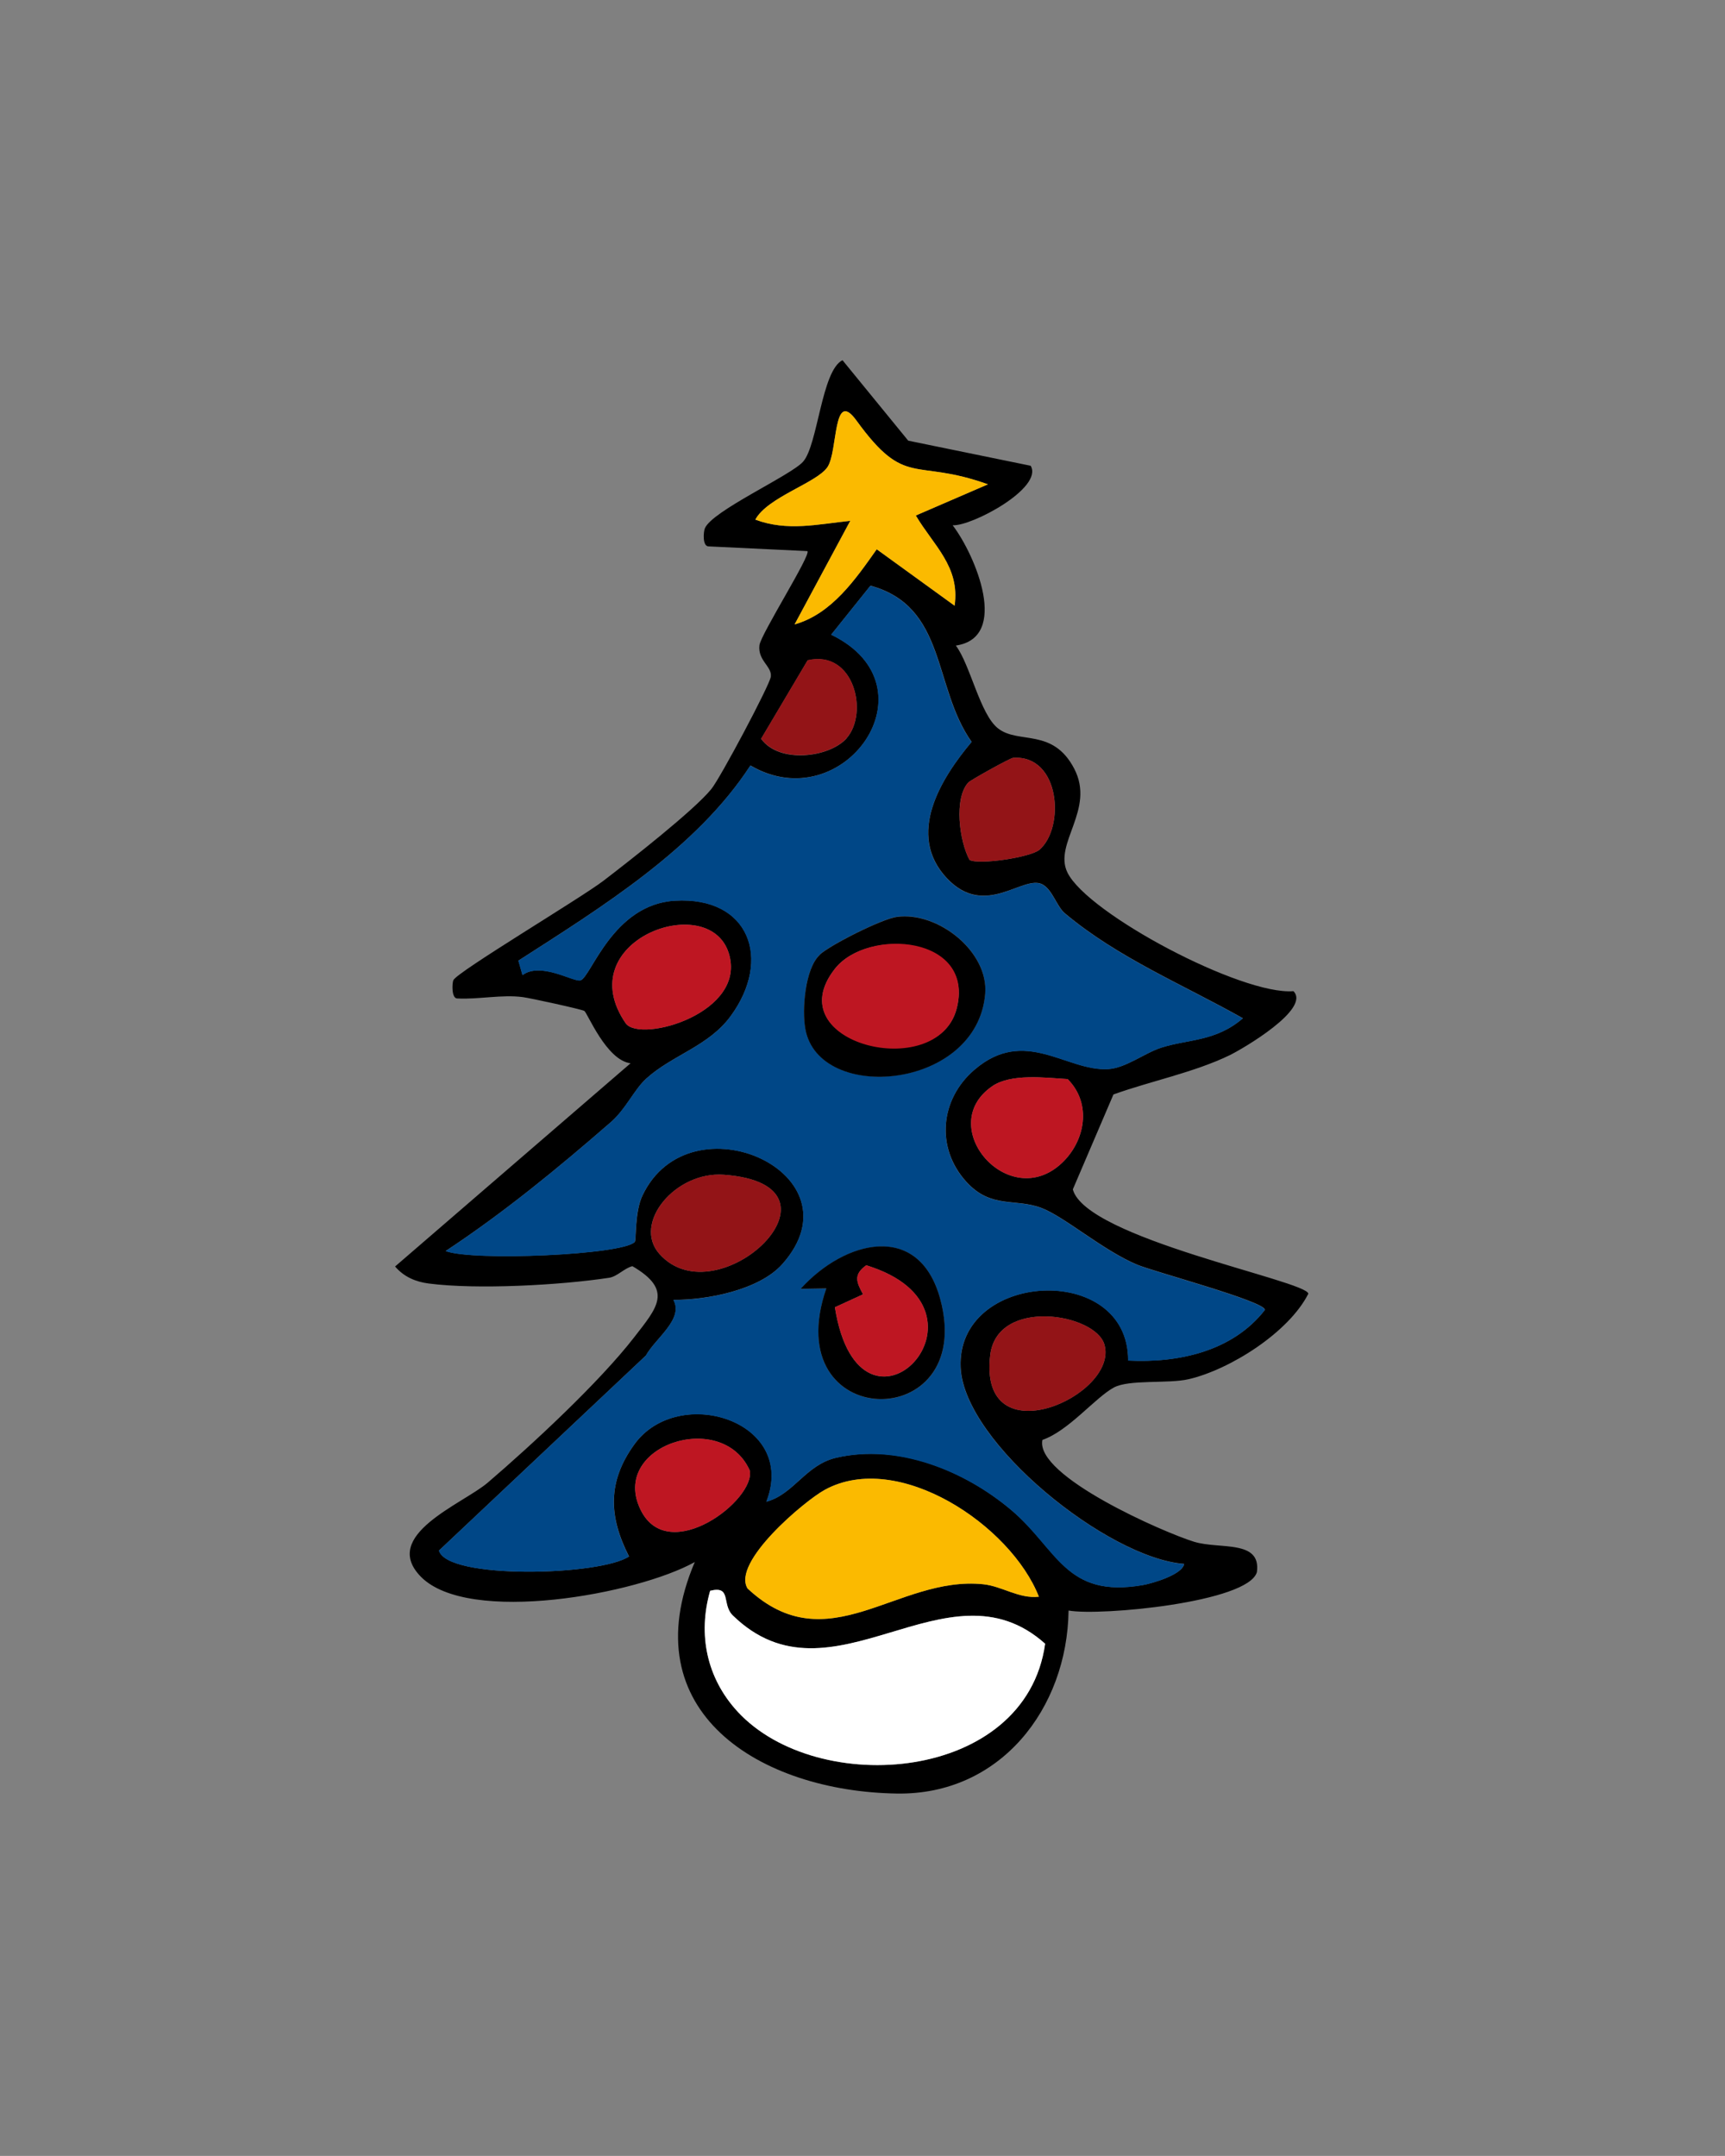 <?xml version="1.0" encoding="UTF-8"?> <svg xmlns="http://www.w3.org/2000/svg" id="Calque_1" viewBox="0 0 113.39 141.73"><rect x="0" y="0" width="113.39" height="141.73" fill="#808080" stroke="none"/><path d="M70.24,105.89c-.09,6.44-4.49,12.13-11.29,12.02-8.97-.14-17.47-5.36-13.28-15.22-3.78,2.11-14.86,4.15-18,.97-2.69-2.73,2.73-4.78,4.38-6.18,2.9-2.48,7.35-6.61,9.64-9.57,1.5-1.94,2.59-3.09-.12-4.67-.53.13-1,.68-1.52.76-3.2.49-8.7.79-11.86.38-.87-.11-1.64-.44-2.22-1.12l15.48-13.36c-1.59-.19-2.84-3.32-3.04-3.44-.18-.11-3.57-.85-4.05-.91-1.36-.18-2.9.16-4.29.09-.41.02-.35-1.03-.27-1.2.23-.54,8.37-5.39,9.87-6.54,1.67-1.28,5.94-4.61,7.09-6.03.58-.71,3.84-6.83,3.91-7.39.08-.67-.87-1.06-.75-2.06.09-.73,3.44-6,3.15-6.19l-6.49-.31c-.42,0-.34-.96-.25-1.18.46-1.15,5.66-3.48,6.46-4.39.97-1.09,1.21-5.99,2.59-6.67l4.32,5.29,8.05,1.65c.85,1.46-3.89,3.99-5.13,3.91,1.5,1.97,3.77,7.39.21,7.91.96,1.28,1.59,4.53,2.78,5.45,1.35,1.05,3.59-.06,5,2.64s-1.39,4.92-.44,6.84c1.34,2.71,11.46,8.07,14.85,7.79,1.17,1.17-3.35,3.8-4.19,4.21-2.33,1.13-5.19,1.7-7.64,2.58l-2.67,6.24c.85,3.23,15.41,6.01,15.48,6.86-1.28,2.54-5.15,4.99-7.87,5.62-1.34.31-3.92,0-4.92.55-1.23.67-2.97,2.85-4.69,3.44-.51,2.38,8.01,6.1,9.98,6.7,1.67.51,4.41-.16,4.12,1.99-.56,1.99-10.28,2.9-12.37,2.53ZM74.15,89.44c3.3.17,6.87-.59,9-3.33,0-.56-7.24-2.49-8.4-2.97-2.23-.93-4.78-3.16-6.29-3.73-1.75-.66-3.3.07-4.93-1.71-2.05-2.25-1.73-5.45.53-7.38,3.32-2.85,6.04.12,8.79-.04,1.16-.07,2.38-1.05,3.49-1.41,1.74-.56,3.58-.39,5.36-1.93-3.94-2.22-8.22-3.98-11.7-6.9-.54-.45-.82-1.57-1.49-1.91-1.26-.64-3.75,2.28-6.27-.4-2.69-2.87-.39-6.55,1.63-8.96-2.56-3.62-1.62-8.89-6.65-10.27l-2.58,3.22c7.02,3.41.8,12.18-5.31,8.6-3.55,5.47-9.79,9.32-15.25,12.83l.27.95c1.19-.89,3.34.45,3.8.35.69-.16,2.1-5,6.22-5.24,4.9-.29,6.4,3.85,3.66,7.59-1.45,1.98-3.84,2.56-5.54,4.1-.81.73-1.34,2.02-2.37,2.9-3.45,3-7,5.92-10.82,8.44,1.72.68,11.67.26,12.43-.6.1-.12-.01-1.96.5-3.04,3.12-6.59,14.5-1.44,9.19,4.51-1.52,1.7-4.95,2.36-7.15,2.34.69,1.27-1.18,2.52-1.81,3.66l-13.6,12.82c.52,1.93,10.62,1.66,12.49.39-1.34-2.62-1.43-4.92.36-7.38,2.88-3.97,10.74-1.55,8.67,3.78,1.81-.49,2.58-2.42,4.59-2.89,4.07-.94,8.37.8,11.5,3.43s3.55,5.82,8.66,4.94c.57-.1,2.59-.67,2.71-1.39-5.01-.37-14.44-7.95-14.69-12.88-.33-6.37,11.03-7.03,11.01-.5ZM72.6,88.4c-.58-2.06-7.05-3.12-7.51.68-.82,6.81,8.47,2.69,7.51-.68ZM69.8,76.46c1.54-1.45,1.99-3.9.38-5.52-1.48-.09-3.73-.38-4.96.47-3.82,2.63,1.08,8.34,4.58,5.05ZM68.32,55.87c1.7-1.45,1.38-6.26-1.72-6.05-.2.01-2.81,1.47-2.95,1.62-.96,1.04-.59,3.87.08,5.09.59.35,4.01-.17,4.59-.66ZM48.49,112.53c5.26,5.69,18.94,4.64,20.21-4.47-6.46-5.78-14.03,4.49-20.53-1.86-.75-.73-.05-1.98-1.49-1.62-.82,2.87-.23,5.74,1.81,7.95ZM49.14,104.43c5.29,4.94,9.82-.86,15.49-.28,1.25.13,2.35.97,3.66.82-1.84-4.7-9.25-9.66-14.07-7.03-1.3.71-6.14,4.76-5.08,6.49ZM62.75,39.82c.37-2.56-1.4-3.97-2.55-5.93l4.74-2.05c-4.87-1.75-5.39.29-8.64-4.19-1.57-2.17-1.2,2.01-1.91,3.06s-3.94,1.97-4.74,3.45c2.1.79,4.11.3,6.24.08l-3.66,6.81c2.45-.69,4.02-2.99,5.4-4.94l5.12,3.71ZM55.65,48.53c1.46-1.65.5-5.83-2.56-5.12l-3.06,5.16c1.18,1.65,4.48,1.24,5.62-.03ZM43.35,82.44c3.83,4.29,13.14-4.54,4.24-5.21-3.2-.24-6.04,3.2-4.24,5.21ZM49.28,96.66c-1.83-4.07-9.26-1.61-7.16,2.62,1.84,3.7,7.58-.7,7.16-2.62ZM47.9,62.65c-1.32-4.16-10.51-.79-6.76,4.64,1,1.29,8.01-.71,6.76-4.64Z"></path><path d="M74.15,89.44c.02-6.53-11.34-5.87-11.01.5.25,4.93,9.68,12.51,14.69,12.88-.12.72-2.15,1.29-2.71,1.39-5.1.89-5.64-2.39-8.66-4.94s-7.43-4.37-11.5-3.43c-2.01.46-2.78,2.4-4.59,2.89,2.07-5.33-5.79-7.75-8.67-3.78-1.78,2.46-1.7,4.76-.36,7.38-1.87,1.26-11.97,1.53-12.49-.39l13.6-12.82c.63-1.14,2.5-2.39,1.81-3.66,2.2.02,5.63-.64,7.15-2.34,5.32-5.96-6.07-11.1-9.19-4.51-.51,1.08-.4,2.92-.5,3.04-.76.86-10.7,1.28-12.43.6,3.82-2.52,7.37-5.44,10.82-8.44,1.02-.89,1.56-2.17,2.37-2.9,1.7-1.54,4.09-2.12,5.54-4.1,2.74-3.73,1.24-7.88-3.66-7.59-4.12.24-5.53,5.09-6.22,5.24-.46.11-2.6-1.24-3.8-.35l-.27-.95c5.47-3.51,11.7-7.36,15.25-12.83,6.11,3.58,12.33-5.2,5.31-8.6l2.58-3.22c5.03,1.38,4.08,6.65,6.65,10.27-2.02,2.41-4.32,6.1-1.63,8.96,2.52,2.69,5.01-.24,6.27.4.67.34.95,1.46,1.49,1.91,3.48,2.92,7.75,4.68,11.7,6.9-1.78,1.54-3.62,1.37-5.36,1.93-1.11.35-2.33,1.34-3.49,1.41-2.75.16-5.47-2.81-8.79.04-2.25,1.93-2.58,5.13-.53,7.38,1.63,1.78,3.17,1.05,4.93,1.71,1.51.57,4.05,2.8,6.29,3.73,1.16.49,8.39,2.41,8.4,2.97-2.13,2.74-5.71,3.5-9,3.33ZM53.89,62.76c-.97.89-1.19,3.61-.95,4.89.9,4.89,11.29,4,11.82-2.33.23-2.76-3.1-5.42-5.81-5.05-.98.13-4.37,1.84-5.06,2.48ZM54.32,84.7c-3.28,9.5,9.89,9.67,7.49.73-1.39-5.17-6.29-3.89-9.18-.69l1.69-.03Z" fill="#004787"></path><path d="M48.49,112.53c-2.04-2.21-2.63-5.08-1.81-7.95,1.43-.36.74.89,1.49,1.62,6.51,6.35,14.07-3.92,20.53,1.86-1.27,9.11-14.95,10.16-20.21,4.47Z" fill="#fff"></path><path d="M49.14,104.43c-1.07-1.73,3.78-5.79,5.08-6.49,4.82-2.63,12.23,2.33,14.07,7.03-1.31.15-2.41-.69-3.66-.82-5.67-.58-10.2,5.22-15.49.28Z" fill="#fbba00"></path><path d="M62.75,39.82l-5.12-3.71c-1.38,1.95-2.95,4.25-5.4,4.94l3.66-6.81c-2.13.22-4.14.71-6.24-.08.8-1.48,4.04-2.42,4.74-3.45s.34-5.23,1.91-3.06c3.25,4.48,3.76,2.44,8.64,4.19l-4.74,2.05c1.15,1.95,2.92,3.36,2.55,5.93Z" fill="#fbba00"></path><path d="M43.35,82.44c-1.79-2.01,1.04-5.46,4.24-5.21,8.9.67-.41,9.5-4.24,5.21Z" fill="#931417"></path><path d="M47.9,62.65c1.25,3.93-5.76,5.93-6.76,4.64-3.75-5.43,5.44-8.8,6.76-4.64Z" fill="#be1622"></path><path d="M69.8,76.46c-3.5,3.29-8.4-2.42-4.58-5.05,1.23-.85,3.48-.56,4.96-.47,1.61,1.61,1.16,4.06-.38,5.52Z" fill="#be1622"></path><path d="M72.6,88.4c.96,3.37-8.33,7.49-7.51.68.46-3.8,6.93-2.74,7.51-.68Z" fill="#931417"></path><path d="M49.28,96.66c.42,1.92-5.32,6.32-7.16,2.62-2.1-4.23,5.33-6.69,7.16-2.62Z" fill="#be1622"></path><path d="M68.32,55.87c-.57.49-4,1.01-4.59.66-.67-1.22-1.03-4.05-.08-5.09.14-.15,2.75-1.61,2.95-1.62,3.09-.21,3.42,4.6,1.72,6.05Z" fill="#931417"></path><path d="M55.65,48.53c-1.13,1.27-4.43,1.68-5.62.03l3.06-5.16c3.06-.71,4.02,3.48,2.56,5.12Z" fill="#931417"></path><path d="M53.89,62.76c.69-.64,4.08-2.35,5.06-2.48,2.71-.37,6.04,2.29,5.81,5.05-.53,6.33-10.92,7.22-11.82,2.33-.24-1.28-.02-4,.95-4.89ZM54.88,63.69c-3.86,4.92,6.7,7.41,7.99,2.67s-5.82-5.43-7.99-2.67Z"></path><path d="M54.32,84.7l-1.69.03c2.89-3.2,7.79-4.47,9.18.69,2.4,8.94-10.77,8.78-7.49-.73ZM56.73,85.09l-1.85.85c1.65,10.4,11.53.14,2.06-2.76-.85.61-.65,1.1-.21,1.91Z"></path><path d="M54.88,63.69c2.17-2.76,9.31-2.17,7.99,2.67s-11.85,2.24-7.99-2.67Z" fill="#be1622"></path><path d="M56.73,85.09c-.44-.8-.65-1.29.21-1.91,9.47,2.9-.41,13.15-2.06,2.76l1.85-.85Z" fill="#be1622"></path></svg> 